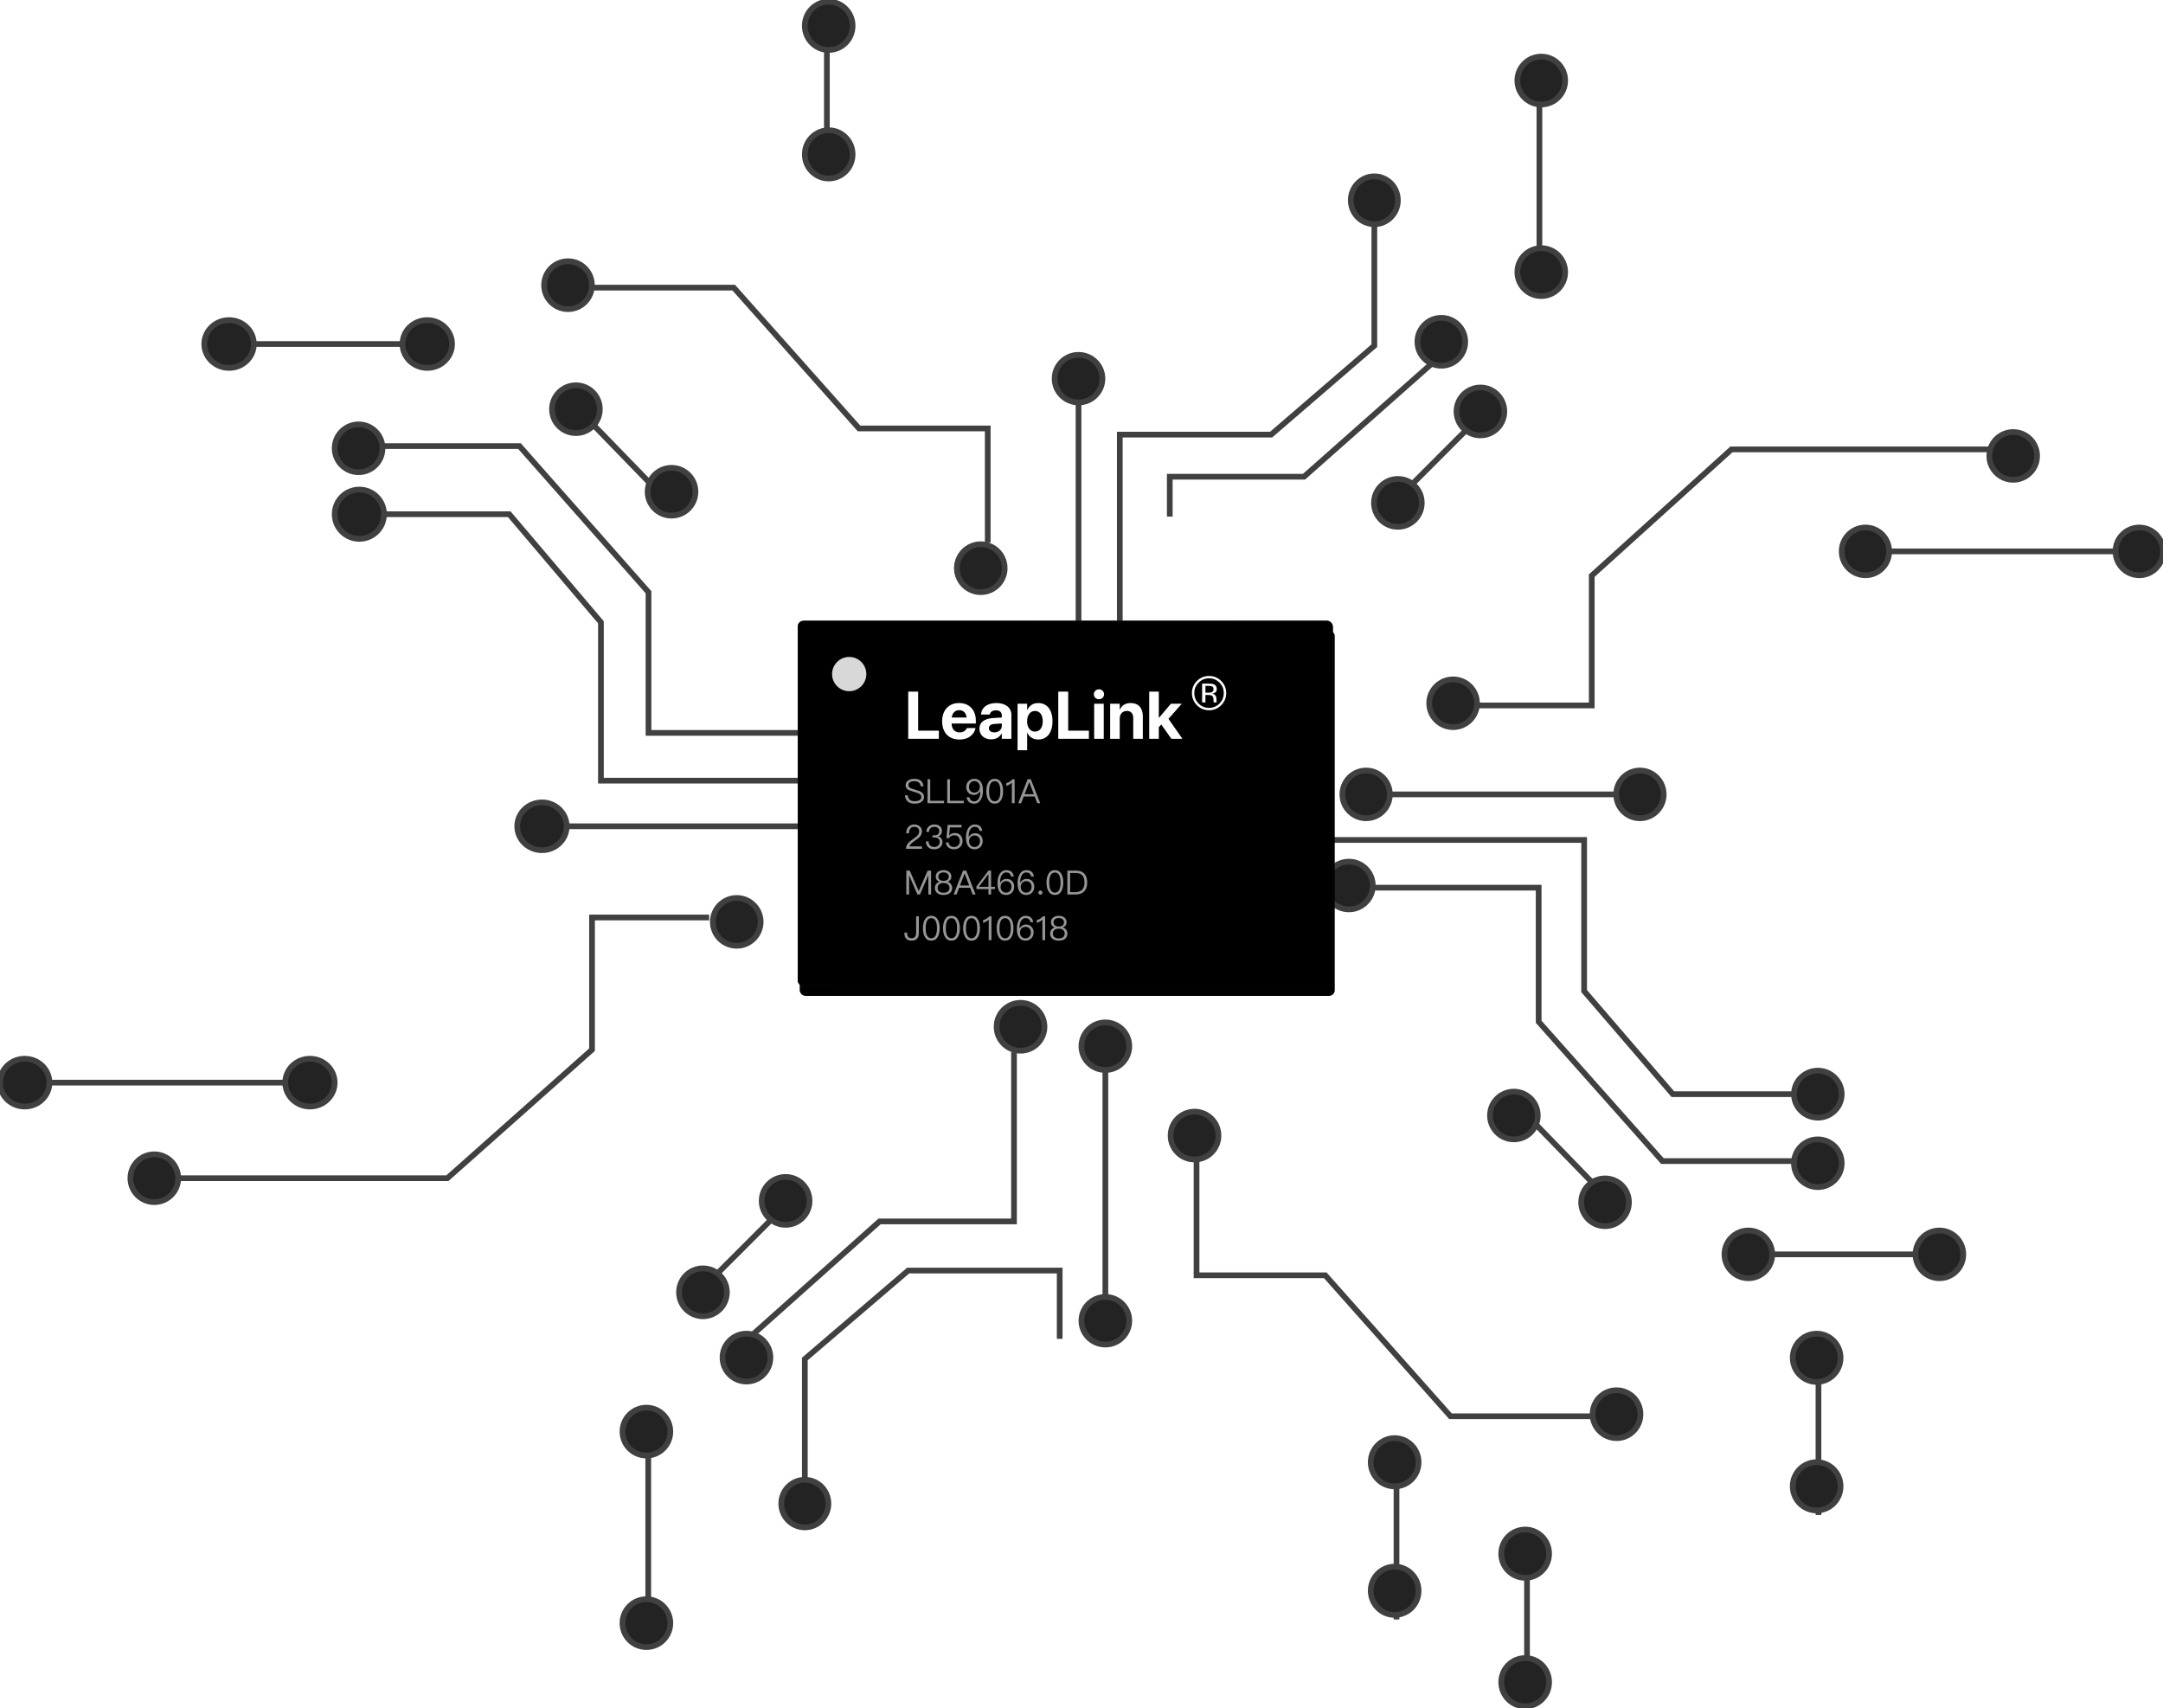 <?xml version="1.0" encoding="UTF-8"?>
<svg width="1136px" height="897px" viewBox="0 0 1136 897" version="1.1" xmlns="http://www.w3.org/2000/svg" xmlns:xlink="http://www.w3.org/1999/xlink">
    <title>编组 4</title>
    <defs>
        <linearGradient x1="10.046%" y1="26.657%" x2="100%" y2="73.343%" id="linearGradient-1">
            <stop stop-color="#484343" offset="0%"></stop>
            <stop stop-color="#232020" offset="100%"></stop>
        </linearGradient>
        <rect id="path-2" x="0" y="0" width="281" height="192" rx="3"></rect>
        <filter x="-0.9%" y="-1.3%" width="102.1%" height="105.2%" filterUnits="objectBoundingBox" id="filter-3">
            <feOffset dx="1" dy="5" in="SourceAlpha" result="shadowOffsetOuter1"></feOffset>
            <feColorMatrix values="0 0 0 0 0   0 0 0 0 0   0 0 0 0 0  0 0 0 0.684 0" type="matrix" in="shadowOffsetOuter1"></feColorMatrix>
        </filter>
        <filter x="-1.4%" y="-2.1%" width="103.2%" height="106.8%" filterUnits="objectBoundingBox" id="filter-4">
            <feGaussianBlur stdDeviation="1" in="SourceAlpha" result="shadowBlurInner1"></feGaussianBlur>
            <feOffset dx="6" dy="6" in="shadowBlurInner1" result="shadowOffsetInner1"></feOffset>
            <feComposite in="shadowOffsetInner1" in2="SourceAlpha" operator="arithmetic" k2="-1" k3="1" result="shadowInnerInner1"></feComposite>
            <feColorMatrix values="0 0 0 0 0.506   0 0 0 0 0.506   0 0 0 0 0.506  0 0 0 0.796 0" type="matrix" in="shadowInnerInner1" result="shadowMatrixInner1"></feColorMatrix>
            <feGaussianBlur stdDeviation="1" in="SourceAlpha" result="shadowBlurInner2"></feGaussianBlur>
            <feOffset dx="-6" dy="-6" in="shadowBlurInner2" result="shadowOffsetInner2"></feOffset>
            <feComposite in="shadowOffsetInner2" in2="SourceAlpha" operator="arithmetic" k2="-1" k3="1" result="shadowInnerInner2"></feComposite>
            <feColorMatrix values="0 0 0 0 0   0 0 0 0 0   0 0 0 0 0  0 0 0 0.467 0" type="matrix" in="shadowInnerInner2" result="shadowMatrixInner2"></feColorMatrix>
            <feMerge>
                <feMergeNode in="shadowMatrixInner1"></feMergeNode>
                <feMergeNode in="shadowMatrixInner2"></feMergeNode>
            </feMerge>
        </filter>
    </defs>
    <g id="页面-1" stroke="none" stroke-width="1" fill="none" fill-rule="evenodd">
        <g id="编组-4" fill-rule="nonzero" stroke="#404040">
            <line x1="724.193" y1="417.183" x2="847.526" y2="417.183" id="直线" stroke-width="3" stroke-linecap="square" transform="translate(786.513, 417.183) rotate(180) translate(-786.513, -417.183)"></line>
            <ellipse id="椭圆形" stroke-width="3" fill="#232323" transform="translate(861.298, 417.183) rotate(180) translate(-861.298, -417.183)" cx="861.298" cy="417.183" rx="12.464" ry="12.534"></ellipse>
            <ellipse id="椭圆形-copy" stroke-width="3" fill="#232323" transform="translate(717.481, 417.183) rotate(180) translate(-717.481, -417.183)" cx="717.481" cy="417.183" rx="12.464" ry="12.534"></ellipse>
            <line x1="986.431" y1="289.565" x2="1109.765" y2="289.565" id="直线" stroke-width="3" stroke-linecap="square" transform="translate(1048.751, 289.565) rotate(180) translate(-1048.751, -289.565)"></line>
            <ellipse id="椭圆形" stroke-width="3" fill="#232323" transform="translate(1123.536, 289.565) rotate(180) translate(-1123.536, -289.565)" cx="1123.536" cy="289.565" rx="12.464" ry="12.534"></ellipse>
            <ellipse id="椭圆形-copy" stroke-width="3" fill="#232323" transform="translate(979.719, 289.565) rotate(180) translate(-979.719, -289.565)" cx="979.719" cy="289.565" rx="12.464" ry="12.534"></ellipse>
            <line x1="923.052" y1="656.818" x2="1005.056" y2="656.818" id="直线" stroke-width="3" stroke-linecap="square" transform="translate(964.537, 657.782) rotate(180) translate(-964.537, -657.782)"></line>
            <ellipse id="椭圆形" stroke-width="3" fill="#232323" transform="translate(1018.563, 658.746) rotate(180) translate(-1018.563, -658.746)" cx="1018.563" cy="658.747" rx="12.542" ry="12.534"></ellipse>
            <ellipse id="椭圆形-copy" stroke-width="3" fill="#232323" transform="translate(918.228, 658.746) rotate(180) translate(-918.228, -658.746)" cx="918.228" cy="658.747" rx="12.542" ry="12.534"></ellipse>
            <line x1="806.291" y1="589.24" x2="836.337" y2="620.206" id="直线-2-copy" stroke-width="3" stroke-linecap="square" transform="translate(821.314, 605.192) rotate(180) translate(-821.314, -605.192)"></line>
            <polyline id="直线" stroke-width="3" stroke-linecap="square" transform="translate(814.483, 507.863) rotate(180) translate(-814.483, -507.863)" points="686.774 441.112 750.402 441.112 796.987 495.249 796.987 574.614 942.192 574.614"></polyline>
            <ellipse id="椭圆形" stroke-width="3" fill="#232323" transform="translate(954.724, 574.614) rotate(180) translate(-954.724, -574.614)" cx="954.724" cy="574.614" rx="12.532" ry="12.347"></ellipse>
            <path d="M690.788,446.651" id="路径" transform="translate(690.788, 446.651) rotate(180) translate(-690.788, -446.651)"></path>
            <polyline id="直线" stroke-width="3" stroke-linecap="square" transform="translate(830.435, 537.965) rotate(180) translate(-830.435, -537.965)" points="720.979 466.18 787.791 466.18 852.77 539.339 852.77 609.75 939.891 609.75"></polyline>
            <polyline id="直线" stroke-width="3" stroke-linecap="square" transform="translate(911.387, 303.238) rotate(270) translate(-911.387, -303.238)" points="844.138 169.882 844.138 227.83 912.322 227.83 978.636 301.205 978.636 436.595"></polyline>
            <ellipse id="椭圆形-copy-6" stroke-width="3" fill="#232323" transform="translate(954.713, 610.89) rotate(180) translate(-954.713, -610.89)" cx="954.713" cy="610.89" rx="12.542" ry="12.534"></ellipse>
            <ellipse id="椭圆形-copy-7" stroke-width="3" fill="#232323" transform="translate(708.438, 465.04) rotate(180) translate(-708.438, -465.04)" cx="708.437" cy="465.04" rx="12.542" ry="12.534"></ellipse>
            <ellipse id="椭圆形-copy-8" stroke-width="3" fill="#232323" transform="translate(1057.329, 239.429) rotate(180) translate(-1057.329, -239.429)" cx="1057.329" cy="239.429" rx="12.542" ry="12.534"></ellipse>
            <ellipse id="椭圆形-copy-9" stroke-width="3" fill="#232323" transform="translate(763.165, 369.326) rotate(180) translate(-763.165, -369.326)" cx="763.165" cy="369.326" rx="12.542" ry="12.534"></ellipse>
            <ellipse id="椭圆形-copy-10" stroke-width="3" fill="#232323" transform="translate(842.977, 631.4) rotate(180) translate(-842.977, -631.4)" cx="842.977" cy="631.4" rx="12.542" ry="12.534"></ellipse>
            <ellipse id="椭圆形-copy-11" stroke-width="3" fill="#232323" transform="translate(795.09, 585.822) rotate(180) translate(-795.09, -585.822)" cx="795.09" cy="585.822" rx="12.542" ry="12.534"></ellipse>
            <line x1="503.949" y1="273.838" x2="628.929" y2="273.838" id="直线" stroke-width="3" stroke-linecap="square" transform="translate(566.439, 273.838) rotate(90) translate(-566.439, -273.838)"></line>
            <ellipse id="椭圆形" stroke-width="3" fill="#232323" transform="translate(566.439, 198.85) rotate(90) translate(-566.439, -198.85)" cx="566.439" cy="198.85" rx="12.498" ry="12.55"></ellipse>
            <ellipse id="椭圆形-copy" stroke-width="3" fill="#232323" transform="translate(566.439, 343.058) rotate(90) translate(-566.439, -343.058)" cx="566.439" cy="343.058" rx="12.498" ry="12.55"></ellipse>
            <line x1="396.92" y1="37.343" x2="471.607" y2="37.343" id="直线" stroke-width="3" stroke-linecap="square" transform="translate(434.264, 37.343) rotate(90) translate(-434.264, -37.343)"></line>
            <ellipse id="椭圆形" stroke-width="3" fill="#232323" transform="translate(435.229, 13.568) rotate(90) translate(-435.229, -13.568)" cx="435.229" cy="13.568" rx="12.673" ry="12.55"></ellipse>
            <ellipse id="椭圆形-copy" stroke-width="3" fill="#232323" transform="translate(435.229, 81.075) rotate(90) translate(-435.229, -81.075)" cx="435.229" cy="81.075" rx="12.673" ry="12.55"></ellipse>
            <line x1="766.899" y1="96.474" x2="850.094" y2="96.474" id="直线" stroke-width="3" stroke-linecap="square" transform="translate(808.496, 96.474) rotate(90) translate(-808.496, -96.474)"></line>
            <ellipse id="椭圆形" stroke-width="3" fill="#232323" transform="translate(809.462, 42.301) rotate(90) translate(-809.462, -42.301)" cx="809.462" cy="42.301" rx="12.576" ry="12.55"></ellipse>
            <ellipse id="椭圆形-copy" stroke-width="3" fill="#232323" transform="translate(809.462, 142.908) rotate(90) translate(-809.462, -142.908)" cx="809.462" cy="142.908" rx="12.576" ry="12.55"></ellipse>
            <line x1="739.831" y1="224.112" x2="771.843" y2="256.059" id="直线-2-copy" stroke-width="3" stroke-linecap="square" transform="translate(755.837, 240.086) rotate(90) translate(-755.837, -240.086)"></line>
            <polyline id="直线" stroke-width="3" stroke-linecap="square" transform="translate(654.956, 245.792) rotate(90) translate(-654.956, -245.792)" points="526.9 178.953 590.7 178.953 637.412 233.162 637.412 312.631 783.012 312.631"></polyline>
            <ellipse id="椭圆形" stroke-width="3" fill="#232323" transform="translate(721.795, 105.17) rotate(90) translate(-721.795, -105.17)" cx="721.795" cy="105.17" rx="12.566" ry="12.364"></ellipse>
            <path d="M593.663,369.823" id="路径" transform="translate(593.663, 369.823) rotate(90) translate(-593.663, -369.823)"></path>
            <polyline id="直线" stroke-width="3" stroke-linecap="square" transform="translate(686.239, 222.937) rotate(90) translate(-686.239, -222.937)" points="639.365 151.057 648.804 151.057 713.65 224.312 713.65 294.817 733.113 294.817"></polyline>
            <polyline id="直线" stroke-width="3" stroke-linecap="square" transform="translate(415.833, 217.22) rotate(180) translate(-415.833, -217.22)" points="312.907 151.065 312.907 209.449 380.53 209.449 446.297 283.376 518.758 283.376"></polyline>
            <ellipse id="椭圆形-copy-6" stroke-width="3" fill="#232323" transform="translate(756.978, 179.493) rotate(90) translate(-756.978, -179.493)" cx="756.978" cy="179.493" rx="12.576" ry="12.55"></ellipse>
            <ellipse id="椭圆形-copy-7" stroke-width="3" fill="#232323" transform="translate(610.936, 353.269) rotate(90) translate(-610.936, -353.269)" cx="610.936" cy="353.269" rx="12.576" ry="12.55"></ellipse>
            <ellipse id="椭圆形-copy-8" stroke-width="3" fill="#232323" transform="translate(298.315, 149.768) rotate(90) translate(-298.315, -149.768)" cx="298.314" cy="149.768" rx="12.576" ry="12.55"></ellipse>
            <ellipse id="椭圆形-copy-9" stroke-width="3" fill="#232323" transform="translate(515.096, 298.392) rotate(90) translate(-515.096, -298.392)" cx="515.096" cy="298.392" rx="12.576" ry="12.55"></ellipse>
            <ellipse id="椭圆形-copy-10" stroke-width="3" fill="#232323" transform="translate(777.515, 216.077) rotate(90) translate(-777.515, -216.077)" cx="777.515" cy="216.077" rx="12.576" ry="12.55"></ellipse>
            <ellipse id="椭圆形-copy-11" stroke-width="3" fill="#232323" transform="translate(734.159, 264.094) rotate(90) translate(-734.159, -264.094)" cx="734.159" cy="264.094" rx="12.576" ry="12.55"></ellipse>
            <line x1="518.054" y1="618.637" x2="643.012" y2="618.637" id="直线" stroke-width="3" stroke-linecap="square" transform="translate(580.533, 618.637) rotate(-90) translate(-580.533, -618.637)"></line>
            <ellipse id="椭圆形" stroke-width="3" fill="#232323" transform="translate(580.533, 693.612) rotate(-90) translate(-580.533, -693.612)" cx="580.533" cy="693.612" rx="12.496" ry="12.566"></ellipse>
            <ellipse id="椭圆形-copy" stroke-width="3" fill="#232323" transform="translate(580.533, 549.43) rotate(-90) translate(-580.533, -549.43)" cx="580.533" cy="549.43" rx="12.496" ry="12.566"></ellipse>
            <line x1="696.1" y1="811.655" x2="770.773" y2="811.655" id="直线" stroke-width="3" stroke-linecap="square" transform="translate(733.436, 811.655) rotate(-90) translate(-733.436, -811.655)"></line>
            <ellipse id="椭圆形" stroke-width="3" fill="#232323" transform="translate(732.47, 835.426) rotate(-90) translate(-732.47, -835.426)" cx="732.47" cy="835.426" rx="12.671" ry="12.566"></ellipse>
            <ellipse id="椭圆形-copy" stroke-width="3" fill="#232323" transform="translate(732.47, 767.931) rotate(-90) translate(-732.47, -767.931)" cx="732.47" cy="767.931" rx="12.671" ry="12.566"></ellipse>
            <line x1="764.643" y1="859.663" x2="839.316" y2="859.663" id="直线" stroke-width="3" stroke-linecap="square" transform="translate(801.979, 859.663) rotate(-90) translate(-801.979, -859.663)"></line>
            <ellipse id="椭圆形" stroke-width="3" fill="#232323" transform="translate(801.013, 883.434) rotate(-90) translate(-801.013, -883.434)" cx="801.013" cy="883.435" rx="12.671" ry="12.566"></ellipse>
            <ellipse id="椭圆形-copy" stroke-width="3" fill="#232323" transform="translate(801.013, 815.94) rotate(-90) translate(-801.013, -815.94)" cx="801.013" cy="815.94" rx="12.671" ry="12.566"></ellipse>
            <line x1="917.722" y1="756.787" x2="992.395" y2="756.787" id="直线" stroke-width="3" stroke-linecap="square" transform="translate(955.059, 756.787) rotate(-90) translate(-955.059, -756.787)"></line>
            <ellipse id="椭圆形" stroke-width="3" fill="#232323" transform="translate(954.092, 780.558) rotate(-90) translate(-954.092, -780.558)" cx="954.092" cy="780.558" rx="12.671" ry="12.566"></ellipse>
            <ellipse id="椭圆形-copy" stroke-width="3" fill="#232323" transform="translate(954.092, 713.064) rotate(-90) translate(-954.092, -713.064)" cx="954.092" cy="713.064" rx="12.671" ry="12.566"></ellipse>
            <line x1="298.866" y1="798.257" x2="382.046" y2="798.257" id="直线" stroke-width="3" stroke-linecap="square" transform="translate(340.456, 798.257) rotate(-90) translate(-340.456, -798.257)"></line>
            <ellipse id="椭圆形" stroke-width="3" fill="#232323" transform="translate(339.49, 852.42) rotate(-90) translate(-339.49, -852.42)" cx="339.49" cy="852.42" rx="12.574" ry="12.566"></ellipse>
            <ellipse id="椭圆形-copy" stroke-width="3" fill="#232323" transform="translate(339.49, 751.831) rotate(-90) translate(-339.49, -751.831)" cx="339.49" cy="751.831" rx="12.574" ry="12.566"></ellipse>
            <line x1="374.894" y1="638.676" x2="406.9" y2="670.663" id="直线-2-copy" stroke-width="3" stroke-linecap="square" transform="translate(390.897, 654.67) rotate(-90) translate(-390.897, -654.67)"></line>
            <polyline id="直线" stroke-width="3" stroke-linecap="square" transform="translate(489.62, 722.19) rotate(-90) translate(-489.62, -722.19)" points="434.674 655.267 498.116 655.267 544.565 709.544 544.565 789.113 510.204 789.113"></polyline>
            <ellipse id="椭圆形" stroke-width="3" fill="#232323" transform="translate(422.696, 789.63) rotate(-90) translate(-422.696, -789.63)" cx="422.696" cy="789.63" rx="12.495" ry="12.379"></ellipse>
            <path d="M550.989,526.464" id="路径" transform="translate(550.989, 526.464) rotate(-90) translate(-550.989, -526.464)"></path>
            <polyline id="直线" stroke-width="3" stroke-linecap="square" transform="translate(460.582, 635.238) rotate(-90) translate(-460.582, -635.238)" points="379.425 563.268 388.95 563.268 454.385 636.615 454.385 707.208 541.74 707.208"></polyline>
            <polyline id="直线" stroke-width="3" stroke-linecap="square" points="628.42 611.293 628.42 669.75 696.03 669.75 761.786 743.769 834.235 743.769"></polyline>
            <ellipse id="椭圆形-copy-6" stroke-width="3" fill="#232323" transform="translate(392.039, 712.966) rotate(-90) translate(-392.039, -712.966)" cx="392.039" cy="712.966" rx="12.574" ry="12.566"></ellipse>
            <ellipse id="椭圆形-copy-7" stroke-width="3" fill="#232323" transform="translate(535.98, 539.22) rotate(-90) translate(-535.98, -539.22)" cx="535.98" cy="539.22" rx="12.574" ry="12.566"></ellipse>
            <ellipse id="椭圆形-copy-8" stroke-width="3" fill="#232323" transform="translate(848.993, 742.686) rotate(-90) translate(-848.993, -742.686)" cx="848.993" cy="742.686" rx="12.574" ry="12.566"></ellipse>
            <ellipse id="椭圆形-copy-9" stroke-width="3" fill="#232323" transform="translate(627.37, 596.373) rotate(-90) translate(-627.37, -596.373)" cx="627.37" cy="596.373" rx="12.574" ry="12.566"></ellipse>
            <ellipse id="椭圆形-copy-10" stroke-width="3" fill="#232323" transform="translate(369.192, 678.674) rotate(-90) translate(-369.192, -678.674)" cx="369.192" cy="678.674" rx="12.574" ry="12.566"></ellipse>
            <ellipse id="椭圆形-copy-11" stroke-width="3" fill="#232323" transform="translate(412.602, 630.665) rotate(-90) translate(-412.602, -630.665)" cx="412.602" cy="630.665" rx="12.574" ry="12.566"></ellipse>
            <line x1="297.619" y1="433.938" x2="426.091" y2="433.938" id="直线" stroke-width="3" stroke-linecap="square"></line>
            <ellipse id="椭圆形" stroke-width="3" fill="#232323" cx="284.636" cy="433.938" rx="12.983" ry="12.55"></ellipse>
            <ellipse id="椭圆形-copy" stroke-width="3" fill="#232323" cx="434.444" cy="433.938" rx="12.983" ry="12.55"></ellipse>
            <line x1="25.967" y1="568.561" x2="154.439" y2="568.561" id="直线" stroke-width="3" stroke-linecap="square"></line>
            <ellipse id="椭圆形" stroke-width="3" fill="#232323" cx="12.983" cy="568.561" rx="12.983" ry="12.55"></ellipse>
            <ellipse id="椭圆形-copy" stroke-width="3" fill="#232323" cx="162.792" cy="568.561" rx="12.983" ry="12.55"></ellipse>
            <line x1="133.315" y1="180.664" x2="218.393" y2="180.664" id="直线" stroke-width="3" stroke-linecap="square"></line>
            <ellipse id="椭圆形" stroke-width="3" fill="#232323" cx="120.303" cy="180.664" rx="13.012" ry="12.55"></ellipse>
            <ellipse id="椭圆形-copy" stroke-width="3" fill="#232323" cx="224.398" cy="180.664" rx="13.012" ry="12.55"></ellipse>
            <line x1="309.184" y1="220.594" x2="341.412" y2="253.814" id="直线-2" stroke-width="3" stroke-linecap="square"></line>
            <polyline id="直线" stroke-width="3" stroke-linecap="square" points="201.681 270.044 267.448 270.044 315.6 326.791 315.6 409.98 465.689 409.98"></polyline>
            <ellipse id="椭圆形" stroke-width="3" fill="#232323" cx="188.728" cy="270.044" rx="12.953" ry="12.942"></ellipse>
            <path d="M461.541,404.173" id="路径"></path>
            <polyline id="直线" stroke-width="3" stroke-linecap="square" points="203.168 234.285 272.839 234.285 340.598 311.023 340.598 384.88 431.448 384.88"></polyline>
            <polyline id="直线" stroke-width="3" stroke-linecap="square" transform="translate(232.845, 550.307) rotate(90) translate(-232.845, -550.307)" points="164.382 412.219 164.382 472.223 233.797 472.223 301.307 548.202 301.307 688.395"></polyline>
            <ellipse id="椭圆形-copy-2" stroke-width="3" fill="#232323" cx="188.33" cy="235.426" rx="12.555" ry="12.55"></ellipse>
            <ellipse id="椭圆形-copy-3" stroke-width="3" fill="#232323" cx="444.003" cy="386.021" rx="12.555" ry="12.55"></ellipse>
            <ellipse id="椭圆形-copy-3" stroke-width="3" fill="#232323" cx="81.039" cy="618.76" rx="12.555" ry="12.55"></ellipse>
            <ellipse id="椭圆形-copy-4" stroke-width="3" fill="#232323" cx="386.933" cy="484.136" rx="12.555" ry="12.55"></ellipse>
            <ellipse id="椭圆形-copy" stroke-width="3" fill="#232323" cx="302.47" cy="214.89" rx="12.555" ry="12.55"></ellipse>
            <ellipse id="椭圆形-copy-5" stroke-width="3" fill="#232323" cx="352.691" cy="258.243" rx="12.555" ry="12.55"></ellipse>
        </g>
        <g id="编组-14" transform="translate(419, 326)">
            <g id="矩形-copy-4" fill-rule="nonzero">
                <use fill="black" fill-opacity="1" filter="url(#filter-3)" xlink:href="#path-2"></use>
                <use fill="url(#linearGradient-1)" xlink:href="#path-2"></use>
                <use fill="black" fill-opacity="1" filter="url(#filter-4)" xlink:href="#path-2"></use>
            </g>
            <g id="SLL901A-2356-M8A466." transform="translate(56, 83)" fill="#969696" fill-rule="nonzero">
                <path d="M5.23,0 C3.927,0 2.853,0.281 2.025,0.844 C1.092,1.442 0.634,2.304 0.634,3.394 C0.634,4.45 1.109,5.259 2.078,5.822 C2.483,6.033 3.451,6.384 4.966,6.842 C6.374,7.246 7.272,7.545 7.624,7.756 C8.452,8.196 8.875,8.811 8.875,9.603 C8.875,10.271 8.558,10.799 7.924,11.186 C7.29,11.573 6.445,11.766 5.423,11.766 C4.296,11.766 3.451,11.52 2.87,11.063 C2.236,10.553 1.849,9.744 1.726,8.653 L0.299,8.653 C0.405,10.201 0.951,11.344 1.937,12.1 C2.782,12.734 3.944,13.05 5.423,13.05 C6.92,13.05 8.1,12.734 8.98,12.118 C9.861,11.485 10.301,10.605 10.301,9.515 C10.301,8.372 9.773,7.492 8.734,6.859 C8.205,6.543 7.114,6.138 5.459,5.646 C4.244,5.294 3.469,5.03 3.152,4.854 C2.43,4.467 2.078,3.957 2.078,3.324 C2.078,2.603 2.377,2.075 2.976,1.724 C3.504,1.407 4.226,1.266 5.159,1.266 C6.18,1.266 6.973,1.477 7.536,1.935 C8.082,2.374 8.434,3.043 8.593,3.957 L10.019,3.957 C9.896,2.638 9.42,1.636 8.575,0.967 C7.765,0.317 6.638,0 5.23,0 Z" id="路径"></path>
                <polygon id="路径" points="12.132 0.246 12.132 12.804 20.831 12.804 20.831 11.555 13.558 11.555 13.558 0.246"></polygon>
                <polygon id="路径" points="22.486 0.246 22.486 12.804 31.184 12.804 31.184 11.555 23.912 11.555 23.912 0.246"></polygon>
                <path d="M36.713,0 C35.481,0 34.459,0.405 33.667,1.231 C32.857,2.04 32.47,3.06 32.47,4.309 C32.47,5.523 32.822,6.507 33.544,7.264 C34.283,8.055 35.252,8.46 36.467,8.46 C37.206,8.46 37.858,8.266 38.421,7.914 C39.002,7.545 39.46,7.035 39.777,6.402 L39.847,6.402 C39.847,6.613 39.865,6.771 39.865,6.859 C39.865,8.266 39.583,9.445 39.037,10.377 C38.456,11.344 37.682,11.837 36.713,11.837 C35.234,11.837 34.371,11.115 34.107,9.691 L32.681,9.691 C33.015,11.924 34.354,13.05 36.696,13.05 C38.104,13.05 39.231,12.382 40.076,11.08 C40.851,9.814 41.256,8.196 41.256,6.191 C41.256,4.256 40.886,2.744 40.147,1.688 C39.372,0.563 38.227,0 36.713,0 Z M36.748,1.214 C37.611,1.214 38.315,1.513 38.844,2.111 C39.354,2.673 39.618,3.394 39.618,4.274 C39.618,5.136 39.337,5.857 38.809,6.42 C38.245,6.982 37.558,7.264 36.748,7.264 C35.868,7.264 35.181,6.982 34.671,6.437 C34.142,5.909 33.896,5.188 33.896,4.309 C33.896,3.394 34.142,2.656 34.671,2.075 C35.199,1.495 35.886,1.214 36.748,1.214 Z" id="形状"></path>
                <path d="M47.419,0 C45.905,0 44.778,0.651 44.021,1.987 C43.351,3.113 43.017,4.626 43.017,6.525 C43.017,8.425 43.351,9.937 44.021,11.063 C44.778,12.382 45.905,13.05 47.419,13.05 C48.916,13.05 50.043,12.382 50.817,11.063 C51.486,9.937 51.821,8.425 51.821,6.525 C51.821,4.626 51.486,3.113 50.817,1.987 C50.043,0.651 48.916,0 47.419,0 Z M47.419,1.231 C48.546,1.231 49.356,1.829 49.849,3.043 C50.201,3.887 50.395,5.048 50.395,6.525 C50.395,7.985 50.201,9.146 49.849,10.007 C49.356,11.203 48.546,11.819 47.419,11.819 C46.292,11.819 45.482,11.203 44.989,10.007 C44.637,9.146 44.461,7.985 44.461,6.525 C44.461,5.048 44.637,3.887 44.989,3.043 C45.482,1.829 46.292,1.231 47.419,1.231 Z" id="形状"></path>
                <path d="M56.751,0.246 C56.329,0.721 55.836,1.143 55.237,1.53 C54.638,1.882 54.04,2.128 53.476,2.286 L53.476,3.729 C54.656,3.377 55.642,2.814 56.434,2.005 L56.434,12.804 L57.878,12.804 L57.878,0.246 L56.751,0.246 Z" id="路径"></path>
                <path d="M64.71,0.246 L59.762,12.804 L61.312,12.804 L62.65,9.286 L68.426,9.286 L69.764,12.804 L71.331,12.804 L66.383,0.246 L64.71,0.246 Z M63.108,8.073 L65.52,1.794 L65.591,1.794 L67.968,8.073 L63.108,8.073 Z" id="形状"></path>
                <path d="M5.194,23.983 C3.927,23.983 2.888,24.405 2.113,25.25 C1.338,26.076 0.933,27.202 0.933,28.609 L2.377,28.609 C2.395,27.501 2.659,26.657 3.152,26.094 C3.61,25.496 4.279,25.214 5.142,25.214 C5.952,25.214 6.603,25.425 7.061,25.848 C7.519,26.27 7.748,26.85 7.748,27.624 C7.748,28.433 7.413,29.189 6.779,29.875 C6.445,30.227 5.793,30.737 4.807,31.441 C3.469,32.355 2.571,33.111 2.078,33.674 C1.233,34.606 0.828,35.644 0.828,36.787 L9.209,36.787 L9.209,35.503 L2.606,35.503 C2.835,34.659 3.751,33.692 5.353,32.619 C6.656,31.739 7.519,31.054 7.959,30.596 C8.769,29.717 9.191,28.732 9.191,27.642 C9.191,26.551 8.804,25.654 8.065,24.986 C7.307,24.317 6.357,23.983 5.194,23.983 Z" id="路径"></path>
                <path d="M15.707,23.983 C14.509,23.983 13.541,24.317 12.801,25.003 C12.026,25.689 11.569,26.639 11.463,27.853 L12.889,27.853 C12.977,27.008 13.259,26.358 13.752,25.9 C14.227,25.443 14.879,25.232 15.724,25.232 C16.534,25.232 17.186,25.425 17.643,25.848 C18.066,26.235 18.295,26.78 18.295,27.483 C18.295,28.187 18.066,28.732 17.626,29.119 C17.186,29.488 16.552,29.682 15.707,29.682 L14.738,29.682 L14.738,30.807 L15.759,30.807 C16.64,30.807 17.309,31.001 17.802,31.423 C18.295,31.845 18.541,32.425 18.541,33.182 C18.541,33.92 18.277,34.536 17.784,35.028 C17.238,35.538 16.517,35.802 15.618,35.802 C14.826,35.802 14.175,35.574 13.646,35.152 C13.03,34.641 12.696,33.885 12.66,32.9 L11.199,32.9 C11.304,34.307 11.798,35.38 12.696,36.119 C13.453,36.717 14.421,37.033 15.618,37.033 C16.921,37.033 17.978,36.664 18.788,35.925 C19.58,35.204 19.985,34.272 19.985,33.129 C19.985,32.39 19.774,31.775 19.351,31.282 C18.964,30.79 18.401,30.438 17.661,30.209 C19.034,29.752 19.721,28.802 19.721,27.395 C19.721,26.34 19.351,25.513 18.629,24.898 C17.89,24.282 16.904,23.983 15.707,23.983 Z" id="路径"></path>
                <path d="M22.715,24.23 L22.045,31.159 L23.419,31.159 C23.665,30.667 24.053,30.28 24.546,30.033 C25.021,29.77 25.55,29.647 26.148,29.647 C27.064,29.647 27.786,29.91 28.296,30.473 C28.825,31.018 29.106,31.792 29.106,32.795 C29.106,33.674 28.807,34.395 28.244,34.958 C27.663,35.521 26.941,35.802 26.06,35.802 C25.285,35.802 24.634,35.609 24.141,35.239 C23.577,34.817 23.26,34.202 23.19,33.41 L21.764,33.41 C21.852,34.554 22.327,35.468 23.208,36.136 C23.982,36.734 24.933,37.033 26.043,37.033 C27.275,37.033 28.332,36.646 29.177,35.89 C30.075,35.081 30.533,34.043 30.533,32.777 C30.533,31.423 30.145,30.368 29.406,29.594 C28.666,28.838 27.698,28.468 26.5,28.468 C25.919,28.468 25.391,28.556 24.898,28.767 C24.352,28.978 23.894,29.295 23.542,29.717 L23.472,29.717 L23.894,25.513 L30.022,25.513 L30.022,24.23 L22.715,24.23 Z" id="路径"></path>
                <path d="M36.889,23.983 C35.463,23.983 34.336,24.634 33.508,25.953 C32.716,27.202 32.329,28.838 32.329,30.843 C32.329,32.76 32.681,34.255 33.42,35.327 C34.195,36.453 35.34,37.033 36.872,37.033 C38.104,37.033 39.108,36.611 39.918,35.802 C40.71,34.993 41.115,33.956 41.115,32.724 C41.115,31.493 40.745,30.508 40.023,29.734 C39.284,28.961 38.315,28.574 37.118,28.574 C36.379,28.574 35.727,28.75 35.164,29.119 C34.565,29.471 34.125,29.981 33.808,30.631 L33.737,30.631 C33.72,30.403 33.72,30.245 33.72,30.174 C33.72,28.75 33.984,27.571 34.547,26.657 C35.111,25.672 35.886,25.197 36.872,25.197 C38.333,25.197 39.196,25.9 39.478,27.343 L40.904,27.343 C40.552,25.091 39.213,23.983 36.889,23.983 Z M36.836,29.77 C37.699,29.77 38.386,30.033 38.914,30.596 C39.425,31.124 39.689,31.827 39.689,32.724 C39.689,33.621 39.425,34.36 38.897,34.958 C38.368,35.521 37.682,35.82 36.836,35.82 C35.956,35.82 35.269,35.521 34.741,34.923 C34.213,34.36 33.966,33.639 33.966,32.76 C33.966,31.88 34.23,31.177 34.776,30.614 C35.322,30.051 36.009,29.77 36.836,29.77 Z" id="形状"></path>
                <polygon id="路径" points="1.004 48.213 1.004 60.77 2.448 60.77 2.448 50.781 2.5 50.781 6.85 60.77 8.153 60.77 12.502 50.781 12.555 50.781 12.555 60.77 13.999 60.77 13.999 48.213 12.202 48.213 7.536 58.924 7.483 58.924 2.8 48.213"></polygon>
                <path d="M20.549,47.967 C19.228,47.967 18.207,48.301 17.467,48.987 C16.781,49.602 16.446,50.376 16.446,51.291 C16.446,51.959 16.605,52.522 16.921,52.979 C17.256,53.472 17.749,53.841 18.418,54.07 L18.418,54.105 C17.749,54.263 17.203,54.632 16.745,55.195 C16.252,55.793 16.006,56.497 16.006,57.306 C16.006,58.414 16.393,59.311 17.168,59.979 C17.96,60.665 19.087,61.017 20.549,61.017 C21.993,61.017 23.12,60.665 23.93,59.979 C24.704,59.311 25.092,58.414 25.092,57.306 C25.092,56.497 24.845,55.793 24.352,55.195 C23.894,54.632 23.331,54.263 22.679,54.105 L22.679,54.07 C23.331,53.841 23.824,53.472 24.176,52.979 C24.493,52.522 24.652,51.959 24.652,51.291 C24.652,50.376 24.299,49.602 23.63,48.987 C22.891,48.301 21.852,47.967 20.549,47.967 Z M20.549,49.145 C21.429,49.145 22.134,49.374 22.644,49.831 C23.067,50.218 23.296,50.728 23.296,51.343 C23.296,51.977 23.102,52.504 22.715,52.891 C22.239,53.348 21.517,53.595 20.549,53.595 C19.563,53.595 18.841,53.348 18.383,52.891 C17.996,52.504 17.802,51.977 17.802,51.343 C17.802,50.728 18.013,50.218 18.453,49.831 C18.946,49.374 19.651,49.145 20.549,49.145 Z M20.549,54.72 C21.552,54.72 22.345,54.967 22.908,55.477 C23.401,55.934 23.665,56.549 23.665,57.306 C23.665,58.044 23.401,58.642 22.908,59.1 C22.345,59.592 21.57,59.838 20.549,59.838 C19.528,59.838 18.735,59.592 18.207,59.117 C17.679,58.66 17.432,58.044 17.432,57.306 C17.432,56.549 17.679,55.934 18.207,55.477 C18.753,54.967 19.528,54.72 20.549,54.72 Z" id="形状"></path>
                <path d="M30.779,48.213 L25.831,60.77 L27.381,60.77 L28.719,57.253 L34.494,57.253 L35.833,60.77 L37.4,60.77 L32.452,48.213 L30.779,48.213 Z M29.177,56.039 L31.589,49.761 L31.66,49.761 L34.037,56.039 L29.177,56.039 Z" id="形状"></path>
                <path d="M44.161,48.213 L37.822,56.549 L37.822,57.921 L44.144,57.921 L44.144,60.77 L45.517,60.77 L45.517,57.921 L47.56,57.921 L47.56,56.743 L45.517,56.743 L45.517,48.213 L44.161,48.213 Z M44.091,50.095 L44.144,50.095 L44.144,56.743 L39.037,56.743 L44.091,50.095 Z" id="形状"></path>
                <path d="M53.423,47.967 C51.997,47.967 50.87,48.617 50.043,49.936 C49.25,51.185 48.863,52.821 48.863,54.826 C48.863,56.743 49.215,58.238 49.955,59.311 C50.729,60.436 51.874,61.017 53.406,61.017 C54.638,61.017 55.642,60.595 56.452,59.786 C57.244,58.977 57.649,57.939 57.649,56.708 C57.649,55.477 57.28,54.492 56.558,53.718 C55.818,52.944 54.85,52.557 53.652,52.557 C52.913,52.557 52.261,52.733 51.698,53.102 C51.099,53.454 50.659,53.964 50.342,54.615 L50.271,54.615 C50.254,54.386 50.254,54.228 50.254,54.157 C50.254,52.733 50.518,51.554 51.081,50.64 C51.645,49.655 52.42,49.18 53.406,49.18 C54.867,49.18 55.73,49.884 56.012,51.326 L57.438,51.326 C57.086,49.075 55.748,47.967 53.423,47.967 Z M53.371,53.753 C54.233,53.753 54.92,54.017 55.448,54.58 C55.959,55.107 56.223,55.811 56.223,56.708 C56.223,57.605 55.959,58.343 55.431,58.941 C54.902,59.504 54.216,59.803 53.371,59.803 C52.49,59.803 51.803,59.504 51.275,58.906 C50.747,58.343 50.5,57.622 50.5,56.743 C50.5,55.863 50.764,55.16 51.31,54.597 C51.856,54.034 52.543,53.753 53.371,53.753 Z" id="形状"></path>
                <path d="M63.988,47.967 C62.562,47.967 61.435,48.617 60.607,49.936 C59.815,51.185 59.428,52.821 59.428,54.826 C59.428,56.743 59.78,58.238 60.519,59.311 C61.294,60.436 62.439,61.017 63.971,61.017 C65.203,61.017 66.207,60.595 67.017,59.786 C67.809,58.977 68.214,57.939 68.214,56.708 C68.214,55.477 67.844,54.492 67.123,53.718 C66.383,52.944 65.415,52.557 64.217,52.557 C63.478,52.557 62.826,52.733 62.263,53.102 C61.664,53.454 61.224,53.964 60.907,54.615 L60.836,54.615 C60.819,54.386 60.819,54.228 60.819,54.157 C60.819,52.733 61.083,51.554 61.646,50.64 C62.21,49.655 62.985,49.18 63.971,49.18 C65.432,49.18 66.295,49.884 66.577,51.326 L68.003,51.326 C67.651,49.075 66.313,47.967 63.988,47.967 Z M63.935,53.753 C64.798,53.753 65.485,54.017 66.013,54.58 C66.524,55.107 66.788,55.811 66.788,56.708 C66.788,57.605 66.524,58.343 65.996,58.941 C65.467,59.504 64.781,59.803 63.935,59.803 C63.055,59.803 62.368,59.504 61.84,58.906 C61.312,58.343 61.065,57.622 61.065,56.743 C61.065,55.863 61.329,55.16 61.875,54.597 C62.421,54.034 63.108,53.753 63.935,53.753 Z" id="形状"></path>
                <path d="M71.419,58.678 C71.102,58.678 70.855,58.783 70.662,58.994 C70.45,59.205 70.345,59.451 70.345,59.768 C70.345,60.067 70.45,60.313 70.662,60.524 C70.855,60.735 71.102,60.841 71.419,60.841 C71.701,60.841 71.965,60.735 72.176,60.524 C72.387,60.313 72.493,60.067 72.493,59.768 C72.493,59.451 72.387,59.205 72.176,58.994 C71.965,58.783 71.701,58.678 71.419,58.678 Z" id="路径"></path>
                <path d="M79.026,47.967 C77.511,47.967 76.384,48.617 75.627,49.954 C74.958,51.08 74.624,52.592 74.624,54.492 C74.624,56.391 74.958,57.904 75.627,59.029 C76.384,60.348 77.511,61.017 79.026,61.017 C80.522,61.017 81.649,60.348 82.424,59.029 C83.093,57.904 83.428,56.391 83.428,54.492 C83.428,52.592 83.093,51.08 82.424,49.954 C81.649,48.617 80.522,47.967 79.026,47.967 Z M79.026,49.198 C80.153,49.198 80.963,49.796 81.456,51.009 C81.808,51.853 82.001,53.014 82.001,54.492 C82.001,55.951 81.808,57.112 81.456,57.974 C80.963,59.17 80.153,59.786 79.026,59.786 C77.899,59.786 77.089,59.17 76.596,57.974 C76.244,57.112 76.067,55.951 76.067,54.492 C76.067,53.014 76.244,51.853 76.596,51.009 C77.089,49.796 77.899,49.198 79.026,49.198 Z" id="形状"></path>
                <path d="M85.576,48.213 L85.576,60.77 L89.943,60.77 C91.915,60.77 93.429,60.19 94.486,59.047 C95.489,57.956 96,56.426 96,54.492 C96,52.522 95.525,50.992 94.591,49.936 C93.57,48.776 92.073,48.213 90.084,48.213 L85.576,48.213 Z M87.02,49.462 L89.855,49.462 C91.51,49.462 92.707,49.884 93.482,50.745 C94.204,51.554 94.574,52.803 94.574,54.492 C94.574,56.127 94.169,57.376 93.394,58.22 C92.566,59.082 91.334,59.522 89.696,59.522 L87.02,59.522 L87.02,49.462 Z" id="形状"></path>
                <path d="M6.145,72.196 L6.145,80.691 C6.145,81.729 5.952,82.485 5.582,82.96 C5.194,83.452 4.578,83.716 3.733,83.716 C2.201,83.716 1.444,82.854 1.444,81.166 L1.444,80.744 L0,80.744 L0,81.183 C0,82.415 0.317,83.364 0.986,84.033 C1.62,84.666 2.518,85 3.698,85 C5.089,85 6.11,84.613 6.744,83.839 C7.307,83.136 7.589,82.116 7.589,80.744 L7.589,72.196 L6.145,72.196 Z" id="路径"></path>
                <path d="M14.122,71.95 C12.607,71.95 11.481,72.601 10.723,73.937 C10.054,75.063 9.72,76.575 9.72,78.475 C9.72,80.374 10.054,81.887 10.723,83.013 C11.481,84.332 12.607,85 14.122,85 C15.618,85 16.745,84.332 17.52,83.013 C18.189,81.887 18.524,80.374 18.524,78.475 C18.524,76.575 18.189,75.063 17.52,73.937 C16.745,72.601 15.618,71.95 14.122,71.95 Z M14.122,73.181 C15.249,73.181 16.059,73.779 16.552,74.993 C16.904,75.837 17.098,76.998 17.098,78.475 C17.098,79.935 16.904,81.096 16.552,81.957 C16.059,83.153 15.249,83.769 14.122,83.769 C12.995,83.769 12.185,83.153 11.692,81.957 C11.34,81.096 11.164,79.935 11.164,78.475 C11.164,76.998 11.34,75.837 11.692,74.993 C12.185,73.779 12.995,73.181 14.122,73.181 Z" id="形状"></path>
                <path d="M24.687,71.95 C23.172,71.95 22.045,72.601 21.288,73.937 C20.619,75.063 20.285,76.575 20.285,78.475 C20.285,80.374 20.619,81.887 21.288,83.013 C22.045,84.332 23.172,85 24.687,85 C26.183,85 27.31,84.332 28.085,83.013 C28.754,81.887 29.089,80.374 29.089,78.475 C29.089,76.575 28.754,75.063 28.085,73.937 C27.31,72.601 26.183,71.95 24.687,71.95 Z M24.687,73.181 C25.814,73.181 26.624,73.779 27.117,74.993 C27.469,75.837 27.663,76.998 27.663,78.475 C27.663,79.935 27.469,81.096 27.117,81.957 C26.624,83.153 25.814,83.769 24.687,83.769 C23.56,83.769 22.75,83.153 22.257,81.957 C21.905,81.096 21.729,79.935 21.729,78.475 C21.729,76.998 21.905,75.837 22.257,74.993 C22.75,73.779 23.56,73.181 24.687,73.181 Z" id="形状"></path>
                <path d="M35.252,71.95 C33.737,71.95 32.61,72.601 31.853,73.937 C31.184,75.063 30.85,76.575 30.85,78.475 C30.85,80.374 31.184,81.887 31.853,83.013 C32.61,84.332 33.737,85 35.252,85 C36.748,85 37.875,84.332 38.65,83.013 C39.319,81.887 39.654,80.374 39.654,78.475 C39.654,76.575 39.319,75.063 38.65,73.937 C37.875,72.601 36.748,71.95 35.252,71.95 Z M35.252,73.181 C36.379,73.181 37.189,73.779 37.682,74.993 C38.034,75.837 38.227,76.998 38.227,78.475 C38.227,79.935 38.034,81.096 37.682,81.957 C37.189,83.153 36.379,83.769 35.252,83.769 C34.125,83.769 33.315,83.153 32.822,81.957 C32.47,81.096 32.293,79.935 32.293,78.475 C32.293,76.998 32.47,75.837 32.822,74.993 C33.315,73.779 34.125,73.181 35.252,73.181 Z" id="形状"></path>
                <path d="M44.584,72.196 C44.161,72.671 43.668,73.093 43.07,73.48 C42.471,73.832 41.872,74.078 41.309,74.236 L41.309,75.678 C42.489,75.327 43.475,74.764 44.267,73.955 L44.267,84.754 L45.711,84.754 L45.711,72.196 L44.584,72.196 Z" id="路径"></path>
                <path d="M52.877,71.95 C51.363,71.95 50.236,72.601 49.479,73.937 C48.81,75.063 48.475,76.575 48.475,78.475 C48.475,80.374 48.81,81.887 49.479,83.013 C50.236,84.332 51.363,85 52.877,85 C54.374,85 55.501,84.332 56.276,83.013 C56.945,81.887 57.28,80.374 57.28,78.475 C57.28,76.575 56.945,75.063 56.276,73.937 C55.501,72.601 54.374,71.95 52.877,71.95 Z M52.877,73.181 C54.004,73.181 54.814,73.779 55.307,74.993 C55.66,75.837 55.853,76.998 55.853,78.475 C55.853,79.935 55.66,81.096 55.307,81.957 C54.814,83.153 54.004,83.769 52.877,83.769 C51.751,83.769 50.941,83.153 50.448,81.957 C50.095,81.096 49.919,79.935 49.919,78.475 C49.919,76.998 50.095,75.837 50.448,74.993 C50.941,73.779 51.751,73.181 52.877,73.181 Z" id="形状"></path>
                <path d="M63.618,71.95 C62.192,71.95 61.065,72.601 60.238,73.92 C59.445,75.168 59.058,76.804 59.058,78.809 C59.058,80.726 59.41,82.221 60.15,83.294 C60.924,84.42 62.069,85 63.601,85 C64.833,85 65.837,84.578 66.647,83.769 C67.439,82.96 67.844,81.922 67.844,80.691 C67.844,79.46 67.475,78.475 66.753,77.701 C66.013,76.927 65.045,76.54 63.847,76.54 C63.108,76.54 62.456,76.716 61.893,77.086 C61.294,77.437 60.854,77.947 60.537,78.598 L60.467,78.598 C60.449,78.369 60.449,78.211 60.449,78.141 C60.449,76.716 60.713,75.538 61.277,74.623 C61.84,73.638 62.615,73.163 63.601,73.163 C65.062,73.163 65.925,73.867 66.207,75.309 L67.633,75.309 C67.281,73.058 65.943,71.95 63.618,71.95 Z M63.566,77.736 C64.428,77.736 65.115,78 65.643,78.563 C66.154,79.091 66.418,79.794 66.418,80.691 C66.418,81.588 66.154,82.327 65.626,82.925 C65.098,83.487 64.411,83.786 63.566,83.786 C62.685,83.786 61.999,83.487 61.47,82.889 C60.942,82.327 60.696,81.606 60.696,80.726 C60.696,79.847 60.96,79.143 61.506,78.58 C62.051,78.018 62.738,77.736 63.566,77.736 Z" id="形状"></path>
                <path d="M72.775,72.196 C72.352,72.671 71.859,73.093 71.26,73.48 C70.662,73.832 70.063,74.078 69.5,74.236 L69.5,75.678 C70.679,75.327 71.665,74.764 72.458,73.955 L72.458,84.754 L73.902,84.754 L73.902,72.196 L72.775,72.196 Z" id="路径"></path>
                <path d="M81.068,71.95 C79.748,71.95 78.726,72.284 77.987,72.97 C77.3,73.586 76.966,74.359 76.966,75.274 C76.966,75.942 77.124,76.505 77.441,76.962 C77.775,77.455 78.269,77.824 78.938,78.053 L78.938,78.088 C78.269,78.246 77.723,78.616 77.265,79.178 C76.772,79.776 76.525,80.48 76.525,81.289 C76.525,82.397 76.913,83.294 77.687,83.962 C78.48,84.648 79.607,85 81.068,85 C82.512,85 83.639,84.648 84.449,83.962 C85.224,83.294 85.611,82.397 85.611,81.289 C85.611,80.48 85.365,79.776 84.872,79.178 C84.414,78.616 83.85,78.246 83.199,78.088 L83.199,78.053 C83.85,77.824 84.343,77.455 84.696,76.962 C85.012,76.505 85.171,75.942 85.171,75.274 C85.171,74.359 84.819,73.586 84.15,72.97 C83.41,72.284 82.371,71.95 81.068,71.95 Z M81.068,73.128 C81.949,73.128 82.653,73.357 83.164,73.814 C83.586,74.201 83.815,74.711 83.815,75.327 C83.815,75.96 83.621,76.488 83.234,76.874 C82.759,77.332 82.037,77.578 81.068,77.578 C80.082,77.578 79.36,77.332 78.902,76.874 C78.515,76.488 78.321,75.96 78.321,75.327 C78.321,74.711 78.533,74.201 78.973,73.814 C79.466,73.357 80.17,73.128 81.068,73.128 Z M81.068,78.704 C82.072,78.704 82.864,78.95 83.428,79.46 C83.921,79.917 84.185,80.533 84.185,81.289 C84.185,82.028 83.921,82.626 83.428,83.083 C82.864,83.575 82.09,83.822 81.068,83.822 C80.047,83.822 79.255,83.575 78.726,83.101 C78.198,82.643 77.952,82.028 77.952,81.289 C77.952,80.533 78.198,79.917 78.726,79.46 C79.272,78.95 80.047,78.704 81.068,78.704 Z" id="形状"></path>
            </g>
            <g id="LeapLink" transform="translate(58, 36)" fill="#FFFFFF" fill-rule="nonzero">
                <polygon id="路径" points="0 25.991 16.088 25.991 16.088 21.717 5.208 21.717 5.208 1.219 0 1.219"></polygon>
                <path d="M26.9,26.369 C32.176,26.369 34.728,23.262 35.297,20.549 L35.349,20.361 L30.728,20.361 L30.693,20.464 C30.331,21.494 29.072,22.627 27.003,22.627 C24.434,22.627 22.83,20.91 22.779,17.974 L35.504,17.974 L35.504,16.429 C35.504,10.867 32.107,7.21 26.693,7.21 C21.278,7.21 17.812,10.953 17.812,16.807 L17.812,16.824 C17.812,22.712 21.244,26.369 26.9,26.369 Z M26.779,10.953 C28.866,10.953 30.366,12.275 30.676,14.815 L22.83,14.815 C23.158,12.326 24.71,10.953 26.779,10.953 Z" id="形状"></path>
                <path d="M43.591,26.283 C46.023,26.283 47.989,25.133 49.04,23.245 L49.144,23.245 L49.144,25.991 L54.179,25.991 L54.179,13.373 C54.179,9.665 51.092,7.21 46.316,7.21 C41.436,7.21 38.505,9.648 38.229,13.047 L38.211,13.253 L42.815,13.253 L42.85,13.099 C43.091,11.914 44.229,11.039 46.109,11.039 C48.075,11.039 49.144,12.052 49.144,13.682 L49.144,14.815 L44.574,15.09 C39.988,15.382 37.384,17.339 37.384,20.687 L37.384,20.721 C37.384,23.966 39.884,26.283 43.591,26.283 Z M42.367,20.464 L42.367,20.429 C42.367,19.124 43.385,18.3 45.333,18.18 L49.144,17.94 L49.144,19.262 C49.144,21.185 47.488,22.627 45.23,22.627 C43.488,22.627 42.367,21.82 42.367,20.464 Z" id="形状"></path>
                <path d="M57.421,32 L62.456,32 L62.456,22.85 L62.559,22.85 C63.559,25.03 65.646,26.369 68.284,26.369 C72.905,26.369 75.768,22.764 75.768,16.79 L75.768,16.773 C75.768,10.781 72.905,7.21 68.215,7.21 C65.594,7.21 63.577,8.567 62.576,10.798 L62.456,10.798 L62.456,7.588 L57.421,7.588 L57.421,32 Z M66.56,22.215 C64.111,22.215 62.439,20.12 62.439,16.807 L62.439,16.79 C62.439,13.459 64.111,11.365 66.56,11.365 C69.06,11.365 70.646,13.408 70.646,16.773 L70.646,16.79 C70.646,20.137 69.06,22.215 66.56,22.215 Z" id="形状"></path>
                <polygon id="路径" points="78.803 25.991 94.891 25.991 94.891 21.717 84.01 21.717 84.01 1.219 78.803 1.219"></polygon>
                <path d="M100.167,5.219 C101.685,5.219 102.857,4.034 102.857,2.609 C102.857,1.185 101.685,0 100.167,0 C98.65,0 97.477,1.185 97.477,2.609 C97.477,4.034 98.65,5.219 100.167,5.219 Z M97.65,25.991 L102.685,25.991 L102.685,7.588 L97.65,7.588 L97.65,25.991 Z" id="形状"></path>
                <path d="M106.047,25.991 L111.082,25.991 L111.082,15.416 C111.082,13.013 112.513,11.365 114.772,11.365 C117.031,11.365 118.169,12.738 118.169,15.142 L118.169,25.991 L123.204,25.991 L123.204,14.112 C123.204,9.803 120.894,7.21 116.824,7.21 C114.031,7.21 112.134,8.498 111.186,10.609 L111.082,10.609 L111.082,7.588 L106.047,7.588 L106.047,25.991 Z" id="路径"></path>
                <polygon id="路径" points="126.567 25.991 131.602 25.991 131.602 19.897 132.895 18.472 138.189 25.991 144 25.991 136.672 15.502 143.655 7.588 137.948 7.588 131.705 14.953 131.602 14.953 131.602 1.219 126.567 1.219"></polygon>
            </g>
            <g id="®" transform="translate(207, 29)" fill="#FFFFFF" fill-rule="nonzero">
                <path d="M8.982,1.213 C6.847,1.213 5.022,1.973 3.509,3.492 C2.004,5.003 1.252,6.829 1.252,8.969 C1.252,11.126 2,12.964 3.497,14.483 C5.002,16.003 6.83,16.762 8.982,16.762 C11.133,16.762 12.961,16.003 14.466,14.483 C15.971,12.964 16.724,11.126 16.724,8.969 C16.724,6.829 15.971,5.003 14.466,3.492 C12.953,1.973 11.125,1.213 8.982,1.213 Z M18,8.969 C18,11.461 17.121,13.589 15.362,15.353 C13.603,17.118 11.476,18 8.982,18 C6.487,18 4.364,17.118 2.613,15.353 C0.871,13.597 0,11.469 0,8.969 C0,6.494 0.879,4.378 2.638,2.622 C4.389,0.874 6.503,0 8.982,0 C11.476,0 13.603,0.874 15.362,2.622 C17.121,4.37 18,6.486 18,8.969 Z M11.337,7.009 C11.337,6.29 11.119,5.808 10.681,5.563 C10.243,5.318 9.542,5.195 8.577,5.195 L7.092,5.195 L7.092,8.773 L8.663,8.773 C9.399,8.773 9.951,8.7 10.319,8.553 C10.998,8.283 11.337,7.769 11.337,7.009 Z M8.81,4.007 C10.037,4.007 10.937,4.125 11.509,4.362 C12.532,4.787 13.043,5.62 13.043,6.862 C13.043,7.744 12.72,8.393 12.074,8.81 C11.73,9.031 11.252,9.19 10.638,9.288 C11.415,9.41 11.984,9.733 12.344,10.256 C12.703,10.779 12.883,11.289 12.883,11.788 L12.883,12.511 C12.883,12.739 12.892,12.984 12.908,13.246 C12.924,13.507 12.953,13.679 12.994,13.76 L13.055,13.883 L11.423,13.883 C11.415,13.85 11.407,13.818 11.399,13.785 C11.391,13.752 11.382,13.715 11.374,13.675 L11.337,13.356 L11.337,12.572 C11.337,11.428 11.027,10.673 10.405,10.305 C10.037,10.093 9.391,9.986 8.466,9.986 L7.092,9.986 L7.092,13.883 L5.35,13.883 L5.35,4.007 L8.81,4.007 Z" id="形状"></path>
            </g>
            <circle id="椭圆形" fill="#D8D8D8" cx="27" cy="28" r="9"></circle>
        </g>
    </g>
</svg>